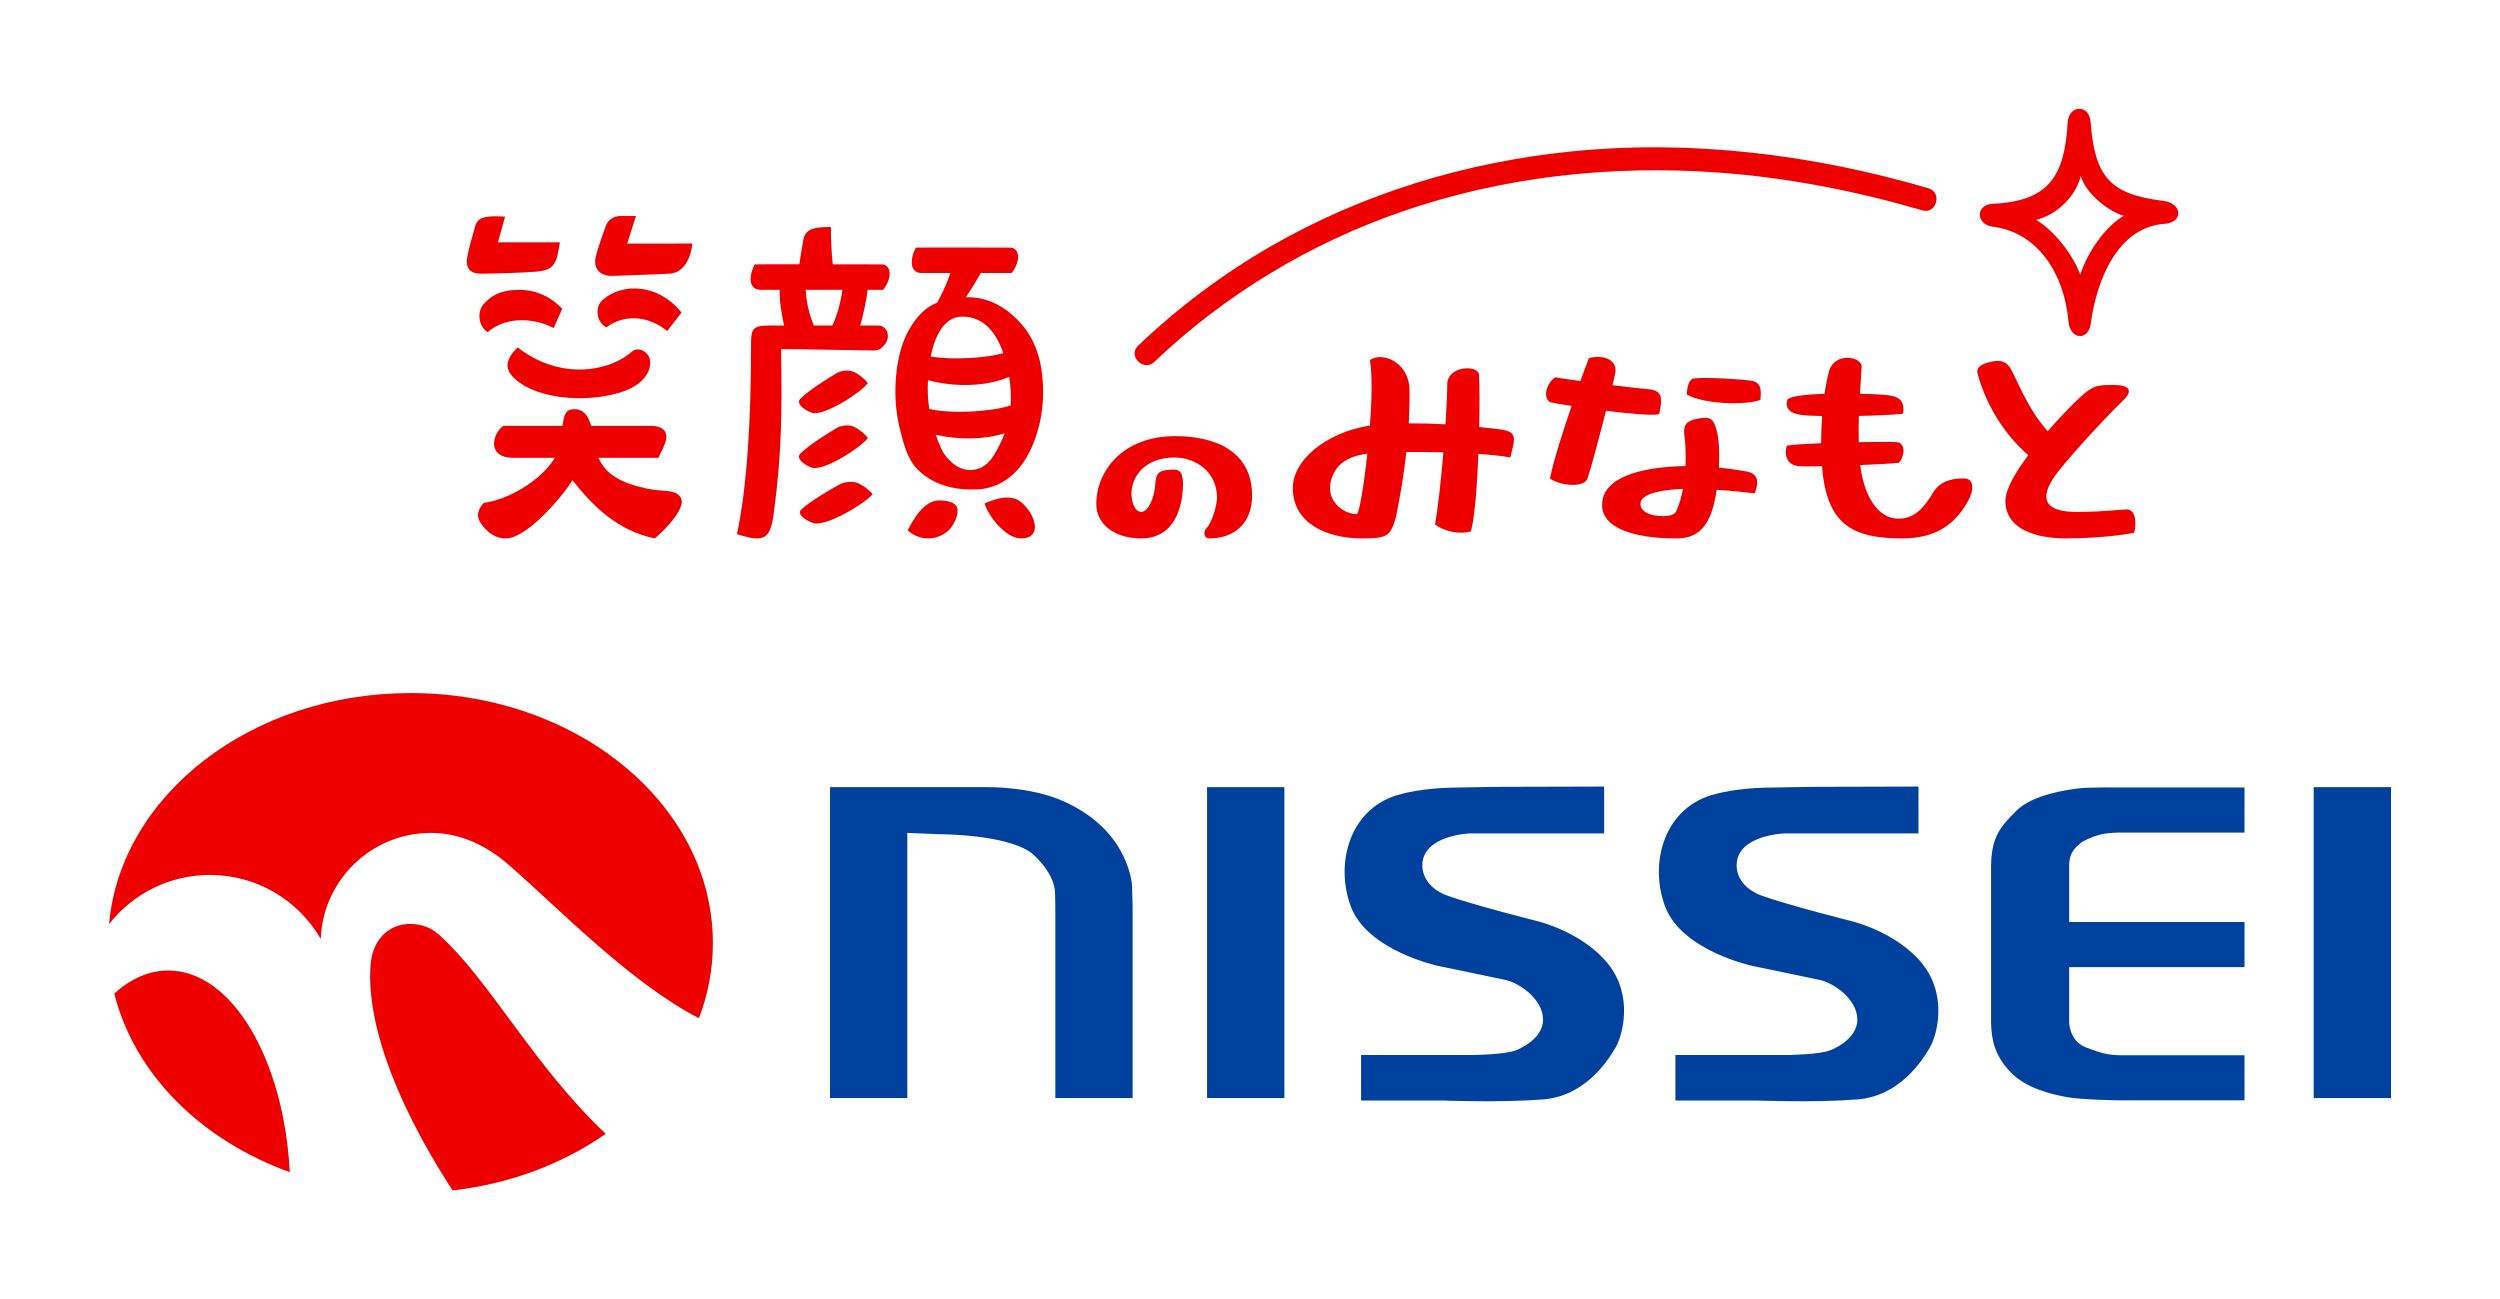 <?xml version="1.0" encoding="UTF-8"?>
<svg id="_レイヤー_2" data-name="レイヤー 2" xmlns="http://www.w3.org/2000/svg" width="160" height="83.152" viewBox="0 0 160 83.152">
  <defs>
    <style>
      .cls-1 {
        fill: none;
      }

      .cls-1, .cls-2, .cls-3 {
        stroke-width: 0px;
      }

      .cls-2 {
        fill: #e00;
      }

      .cls-3 {
        fill: #00419e;
      }
    </style>
  </defs>
  <g id="header">
    <g>
      <g>
        <g>
          <g>
            <path class="cls-2" d="M32.552,55.346c-1.353-1.178-3.031-2.041-4.967-2.041-3.812,0-6.919,3.016-7.058,6.786-1.413-2.447-4.06-4.095-7.092-4.095-2.623,0-4.96,1.232-6.457,3.15.746-8.271,9.098-14.789,19.294-14.789,10.689,0,19.352,7.162,19.352,15.995,0,1.677-.312,3.296-.892,4.814-4.404-2.268-8.962-7.02-12.18-9.82"/>
            <path class="cls-2" d="M10.773,62.111c-1.242,0-2.416.531-3.458,1.475,1.277,5.143,5.543,9.383,11.231,11.433-.374-7.241-3.713-12.907-7.774-12.907"/>
            <path class="cls-2" d="M28.063,59.791c-.455-.405-1.092-.659-1.792-.659-1.509,0-2.431,1.142-2.543,2.541-.077.944-.513,5.63,5.237,14.516,3.705-.425,7.075-1.719,9.8-3.625-4.609-4.343-7.432-9.855-10.702-12.772"/>
          </g>
          <g>
            <rect class="cls-3" x="148.077" y="50.377" width="4.947" height="19.898"/>
            <path class="cls-3" d="M102.665,50.339v3h-8.564s-3.071.084-3.071,2.053c0,0-.09,1.337,1.656,1.951,1.748.615,5.796,1.635,5.796,1.635,0,0,2.836.701,4.442,2.718,1.607,2.015.945,4.535.465,5.359-.482.827-1.935,3.089-4.613,3.306-2.676.219-6.499.071-6.499.071h-5.168v-2.912h7.213s2.051-.024,2.732-.315c0,0,1.7-.638,1.7-1.949s-1.518-2.349-2.4-2.539c-.881-.189-4.322-.901-4.322-.901,0,0-4.497-.959-5.569-3.777-1.07-2.818-.051-6.455,3.259-7.232,0,0,1.273-.364,3.212-.399,1.941-.038,3.139-.051,3.139-.051l6.592-.018"/>
            <path class="cls-3" d="M122.783,50.339v3h-8.565s-3.073.084-3.073,2.053c0,0-.089,1.337,1.658,1.951,1.745.615,5.793,1.635,5.793,1.635,0,0,2.838.701,4.444,2.718,1.605,2.015.946,4.535.464,5.359-.481.827-1.934,3.089-4.612,3.306-2.678.219-6.501.071-6.501.071h-5.166v-2.912h7.213s2.048-.024,2.731-.315c0,0,1.701-.638,1.701-1.949s-1.519-2.349-2.4-2.539c-.882-.189-4.325-.901-4.325-.901,0,0-4.497-.959-5.568-3.777-1.072-2.818-.051-6.455,3.258-7.232,0,0,1.273-.364,3.213-.399,1.943-.038,3.139-.051,3.139-.051l6.594-.018"/>
            <rect class="cls-3" x="77.253" y="50.377" width="4.947" height="19.898"/>
            <path class="cls-3" d="M72.488,58.012v12.263h-4.947v-12.263s-.011-.349-.017-.841c-.016-1.35-1.487-2.565-1.487-2.565-1.627-1.225-5.899-1.216-5.899-1.216l-2.07-.081v16.967h-4.947v-19.898h10.01s2.777-.064,4.932.902c2.154.965,3.286,2.33,3.869,3.586.584,1.257.526,2.069.526,2.069l.029,1.078"/>
            <path class="cls-3" d="M133.114,53.997c.208-.191.715-.429,1.246-.57.531-.144,1.291-.142,1.291-.142h7.998v-2.888h-7.998s-1.896-.023-2.589.057c-.694.08-2.958.378-4.016,1.434s-1.593,1.687-1.618,3.558v9.997c.025,1.148.244,2.136,1.265,3.193,1.024,1.057,2.687,1.411,3.582,1.581.899.17,3.376.205,3.376.205h7.998v-2.887h-7.998s-.403-.012-.567-.04c-.163-.027-.569-.054-1.61-.472-1.039-.418-1.047-1.579-1.047-1.579v-3.549h11.222v-2.886h-11.222v-3.562c-.016-.942.475-1.257.686-1.449"/>
          </g>
        </g>
        <g>
          <g>
            <path class="cls-2" d="M73.878,23.162c4.507-4.3,9.939-7.576,15.828-9.614,6.506-2.252,13.442-3.004,20.297-2.503,4.417.323,8.777,1.177,13.024,2.417.91.266,1.299-1.15.391-1.415-7.416-2.165-15.231-3.138-22.939-2.346-6.7.688-13.255,2.673-19.101,6.035-3.09,1.776-5.963,3.93-8.54,6.389-.685.654.355,1.691,1.04,1.038h0Z"/>
            <path class="cls-2" d="M138.459,12.858c-3.362-.418-4.387-1.472-4.658-5.021-.047-.611-.363-.873-.742-.873-.35,0-.696.32-.728.873-.194,3.388-1.165,5.044-4.79,5.204-1.119.049-1.104,1.33,0,1.468,2.944.367,4.59,3.117,4.841,6.065.1,1.178,1.277,1.267,1.428.131.365-2.747,1.706-6.178,4.732-6.381,1.184-.079,1.163-1.311-.081-1.466ZM133.136,17.586c-.454-1.282-1.653-2.806-2.826-3.516,1.209-.277,2.509-1.4,2.858-2.795.369,1.197,1.848,2.279,2.748,2.537-1.207.713-2.335,2.364-2.781,3.774Z"/>
          </g>
          <g>
            <path class="cls-2" d="M80.133,31.711c0,1.814-1.161,2.747-2.745,2.747-.343,0-.39-.426-.193-.631.444-.463.694-1.619.694-1.965,0-1.676-1.363-2.582-2.731-2.582-1.816,0-2.747,1.157-2.747,2.335,0,.443.195,1.146.628,1.146.464,0,.847-.944.898-1.75.044-.682.184-.858.737-.927.791-.1,1.002.013,1.039.836,0,1.41-.475,3.539-2.684,3.539-1.681,0-2.866-.899-2.866-2.194,0-2.144,1.722-4.352,5.041-4.352,2.592,0,4.93.975,4.93,3.798Z"/>
            <g>
              <path class="cls-2" d="M33.128,22.233c-.85.841-.831,1.458-.108,2.074,1.55,1.323,4.804,1.48,6.919.729.963-.347,1.676-1.01,1.676-1.847,0-.647-.759-1.042-1.154-.699-1.65,1.428-4.777,1.751-7.332-.258Z"/>
              <path class="cls-2" d="M40.139,15.59l.561-1.766h-.981c-.506,0-.829.303-.949.637-.231.644-.448,1.258-.621,1.884-.229.831.237,1.349,1.092,1.312,1.131-.049,2.374-.076,3.505-.138,1.443,0,1.562-1.934,1.562-1.934-.762.015-3.383.004-4.169.004Z"/>
              <path class="cls-2" d="M34.369,17.381c.868-.073,1.163-.386,1.321-1.087.052-.229.086-.461.145-.784h-3.969l.459-1.641c-.486-.034-.83-.04-1.192.012-.322.046-.618.207-.715.573-.172.647-.379,1.287-.505,1.942-.148.765.148,1.132.927,1.121,1.177-.018,2.662-.062,3.53-.135Z"/>
              <path class="cls-2" d="M32.501,18.608c-.624.094-1.173.399-1.584.897-.388.494-.291,1.376.288,1.755,1.219-1.053,3.028-.905,4.228-.264.2-.449.372-.833.55-1.234-.985-1.029-2.157-1.355-3.483-1.155Z"/>
              <path class="cls-2" d="M42.698,21.188l.92-1.183c-1.474-1.854-3.771-1.92-5.031-.828-.59.512-.363,1.498.222,1.774,1.217-.916,2.778-.687,3.889.237Z"/>
              <path class="cls-2" d="M41.342,31.256c-1.518-.329-2.537-.842-3.044-1.956h3.841c.168-.366.327-.654.431-.954.242-.692-.098-1.091-.938-1.091h-3.801c-.173-.647-.491-1.066-1.06-1.066-.464,0-.669.177-.769,1.066h-3.801c-.69.517-1.076,2.045.671,2.045h2.639c-.922,1.522-3.109,2.719-4.549,2.881-.639.722-.354,1.194.157,1.723.305.316.748.556,1.24.556,1.469,0,3.882-3.018,4.277-3.724,1.395,1.762,2.942,3.235,5.272,3.724.844-.715,2.015-2.029,1.662-2.608-.353-.579-1.045-.338-2.23-.595Z"/>
            </g>
            <g>
              <path class="cls-2" d="M66.704,24.041c-.13-1.285-.559-2.463-1.416-3.396-.823-.896-1.925-1.621-3.35-1.622-.045,0-.085.003-.129.004.357-.515.706-1.098.964-1.553h1.967c.639-.8.494-1.625-.091-1.625-.719,0-5.409-.02-6.035,0-.432.843-.343,1.625.373,1.625h1.836c-.209.616-.458,1.193-.838,1.886-.401.169-.738.398-1.032.69-1.043,1.105-1.449,2.463-1.592,3.895-.122,1.226-.05,2.445.262,3.634.246.941.476,1.901,1.21,2.573,1.041.953,2.359,1.229,3.746,1.167.521-.023,1.091-.187,1.55-.45,1.093-.625,1.719-1.663,2.13-2.818.465-1.308.585-2.653.447-4.01ZM64.615,25.964c-1.036.363-3.688.56-5.142.206-.093-.611-.123-1.227-.082-1.843,1.663.47,3.794.419,5.194-.211.102.616.137,1.23.094,1.838-.021,0-.042.002-.064.009ZM64.212,22.604c-1.059.302-3.243.459-4.649.211.248-1.23.819-2.553,2.032-2.552,1.416,0,2.188,1.099,2.618,2.341ZM63.996,28.424c-.313.603-.758,1.661-1.925,1.66-.942,0-1.624-.94-1.776-1.26-.157-.331-.292-.666-.411-1.005,1.423.343,3.124.325,4.414-.09-.087.233-.184.465-.303.695Z"/>
              <path class="cls-2" d="M56.518,18.546c.639-.8.494-1.625-.091-1.625-.297,0-1.629-.003-3.134-.006-.08-.757-.129-1.965-.113-2.382-1.229-.024-1.646.191-1.768.829-.096.504-.172,1.016-.256,1.55-1.408,0-2.609,0-2.855.009-.432.843-.343,1.625.372,1.625h1.225c-.019.703.131,1.629.285,2.288h-.989c-1.049,0-1.126.264-1.126,1.213,0,4.845-.257,9.119-.902,12.134.554.184.971.28,1.289.278.676-.005.904-.48,1.042-1.462.542-3.845.558-6.804.491-10.653,1.003,0,4.713.07,6.001.087.378,0,.669-.384.767-.594.176-.379.026-1.002-.575-1.002h-1.126c.198-.693.373-1.512.479-2.288h.986ZM53.273,20.834h-1.189c-.346-.855-.483-1.578-.516-2.288h2.345c-.088.723-.323,1.608-.641,2.288Z"/>
              <path class="cls-2" d="M51.982,26.422c.794.202,3.076-1.273,3.56-1.898-.23-.318-.619-.577-.824-.689-.307-.168-.821-.165-1.206.066-.533.321-1.753,1.075-2.293,1.625-.344.351.451.816.763.895Z"/>
              <path class="cls-2" d="M51.979,29.936c.796.203,3.081-1.275,3.567-1.901-.23-.318-.62-.578-.825-.69-.307-.168-.823-.166-1.208.066-.534.322-1.756,1.077-2.297,1.628-.345.351.452.817.764.897Z"/>
              <path class="cls-2" d="M54.979,30.952c-.324-.164-.867-.162-1.273.065-.563.314-1.851,1.053-2.421,1.591-.364.343.476.799.805.877.839.198,3.247-1.246,3.759-1.858-.243-.311-.654-.565-.87-.675Z"/>
              <path class="cls-2" d="M64.509,31.842c-.516-.024-1.06.205-1.494.373.097.456.647,1.206.935,1.481.214.203.734.763,1.444.763.481,0,.84-.237.84-.725,0-.48-.321-.998-.508-1.215-.429-.497-.681-.651-1.217-.677Z"/>
              <path class="cls-2" d="M60.159,32.025c-1.064-.026-1.747,1.308-2.072,1.924.425.362.893.51,1.315.51.591,0,1.127-.277,1.439-.661.366-.45.583-1.159.343-1.447s-.77-.32-1.025-.326Z"/>
            </g>
            <path class="cls-2" d="M95.918,27.468c-.392-.051-.814-.098-1.248-.142.028-1.344.023-2.567-.012-3.328-.032-.682-2.034-.599-2.034.603,0,.544-.042,1.473-.114,2.555-.765-.042-1.555-.064-2.348-.063.038-.686.056-1.388.049-2.115-.017-1.809-1.756-2.494-2.536-1.934.16.933.124,2.539,0,4.187-2.879.466-4.935,2.25-4.935,4.005,0,2.232,2.12,3.222,4.445,3.222,1.625,0,1.816-.146,2.171-1.426.271-1.374.498-2.718.651-4.103.75-.006,1.563,0,2.368.02-.141,1.682-.329,3.44-.531,4.629.721.494,1.603.617,2.291.434.24-.84.399-2.879.483-4.963.804.055,1.516.13,2.035.228.361-1.334.446-1.657-.734-1.81ZM86.839,32.906c-.983-.029-1.879-.908-1.698-1.942.241-1.372,1.314-1.789,2.369-1.93-.227,2.103-.535,3.877-.671,3.873Z"/>
            <g>
              <path class="cls-2" d="M112.089,24.369c-.648-.099-2.751-.237-3.652-.152-.389.037-.467.641-.475,1.044,1.133.615,3.748.687,4.702.332.061-.59.072-1.125-.575-1.224Z"/>
              <path class="cls-2" d="M106.189,26.509c.221-1.053.221-1.532-.73-1.603-.374-.028-1.272-.13-2.261-.251.109-.446.18-.753.189-.825.107-.878-.875-1.137-1.703-.906-.084.213-.286.756-.541,1.465-.768-.105-1.39-.197-1.598-.244-.68.444-.791,1.485-.265,1.614.121.03.623.117,1.305.222-.557,1.625-1.156,3.498-1.388,4.639.598.462,2.179.623,2.398.02.177-.487.742-2.601,1.191-4.35,1.459.184,2.922.32,3.404.218Z"/>
              <path class="cls-2" d="M111.774,30.173c-.573-.095-1.165-.185-1.763-.25.046-.881.013-1.729-.121-2.283-.227-.937-.48-.988-1.291-.835-.686.129-.875.436-.801,1.007.077.589.107,1.294.077,2.014-2.982.058-5.341.76-5.341,2.491,0,1.474,2.012,2.143,4.759,2.143,1.118,0,1.86-.493,2.287-1.81.117-.361.214-.814.288-1.303.969.063,1.855.16,2.432.226.223-.547.342-1.254-.526-1.399ZM107.283,32.709c-.115.246-.455.324-.825.324-.881,0-1.469-.288-1.469-.795,0-.672,1.488-.907,2.721-.949-.097.513-.232,1.001-.427,1.419Z"/>
            </g>
            <path class="cls-2" d="M125.674,30.618c-.791,0-1.52.188-1.953.906-.589.976-1.182,1.673-2.226,1.673-1.316,0-2.209-1.475-2.439-3.433,1.043-.044,2.002-.097,2.475-.141.354-.383.469-1.272-.136-1.326-.246-.022-1.249-.02-2.433.002-.018-.578-.014-1.12.005-1.68,1.055-.022,2.155-.067,2.828-.14.147-.939-.365-1.15-1.249-1.216-.253-.019-.82-.045-1.509-.062.031-.521.069-1.083.108-1.721.039-.638-1.676-.986-2.074.235-.122.44-.221.944-.301,1.488-1.126.036-2.122.136-2.375.363-.325,1.093,1.159,1.021,2.084,1.055.041.001.091.003.138.004-.041.566-.064,1.152-.065,1.742-.982.039-1.826.09-2.194.151-.203.679.072,1.259.749,1.312.272.021.826.022,1.5.01.294,3.664,1.857,4.618,5.119,4.618,2.298,0,3.495-1.004,4.296-2.521.212-.403.444-1.319-.348-1.319Z"/>
            <path class="cls-2" d="M136.135,32.602c-.182-.015-1.474.162-3.229.162s-2.513-.621-1.463-2.202c.601-.904,3.136-3.675,4.428-4.925.714-.69.367-.999-.641-.999s-1.27.048-1.985.684c-.472.42-1.329,1.282-2.196,2.278-.887-1.015-1.399-1.983-2.213-3.712-.297-.631-.593-.957-1.551-.7-.625.168-.808.398-.721.72.523,1.943,1.652,3.837,3.243,5.224-.826,1.109-1.461,2.199-1.461,2.916,0,1.861,2.013,2.41,3.878,2.41.878,0,2.784-.062,4.369-.36.17-.796.045-1.455-.459-1.496Z"/>
          </g>
        </g>
      </g>
      <g>
        <rect class="cls-1" width="160" height="83.152"/>
        <rect class="cls-1" width="160" height="83.152"/>
      </g>
    </g>
  </g>
</svg>